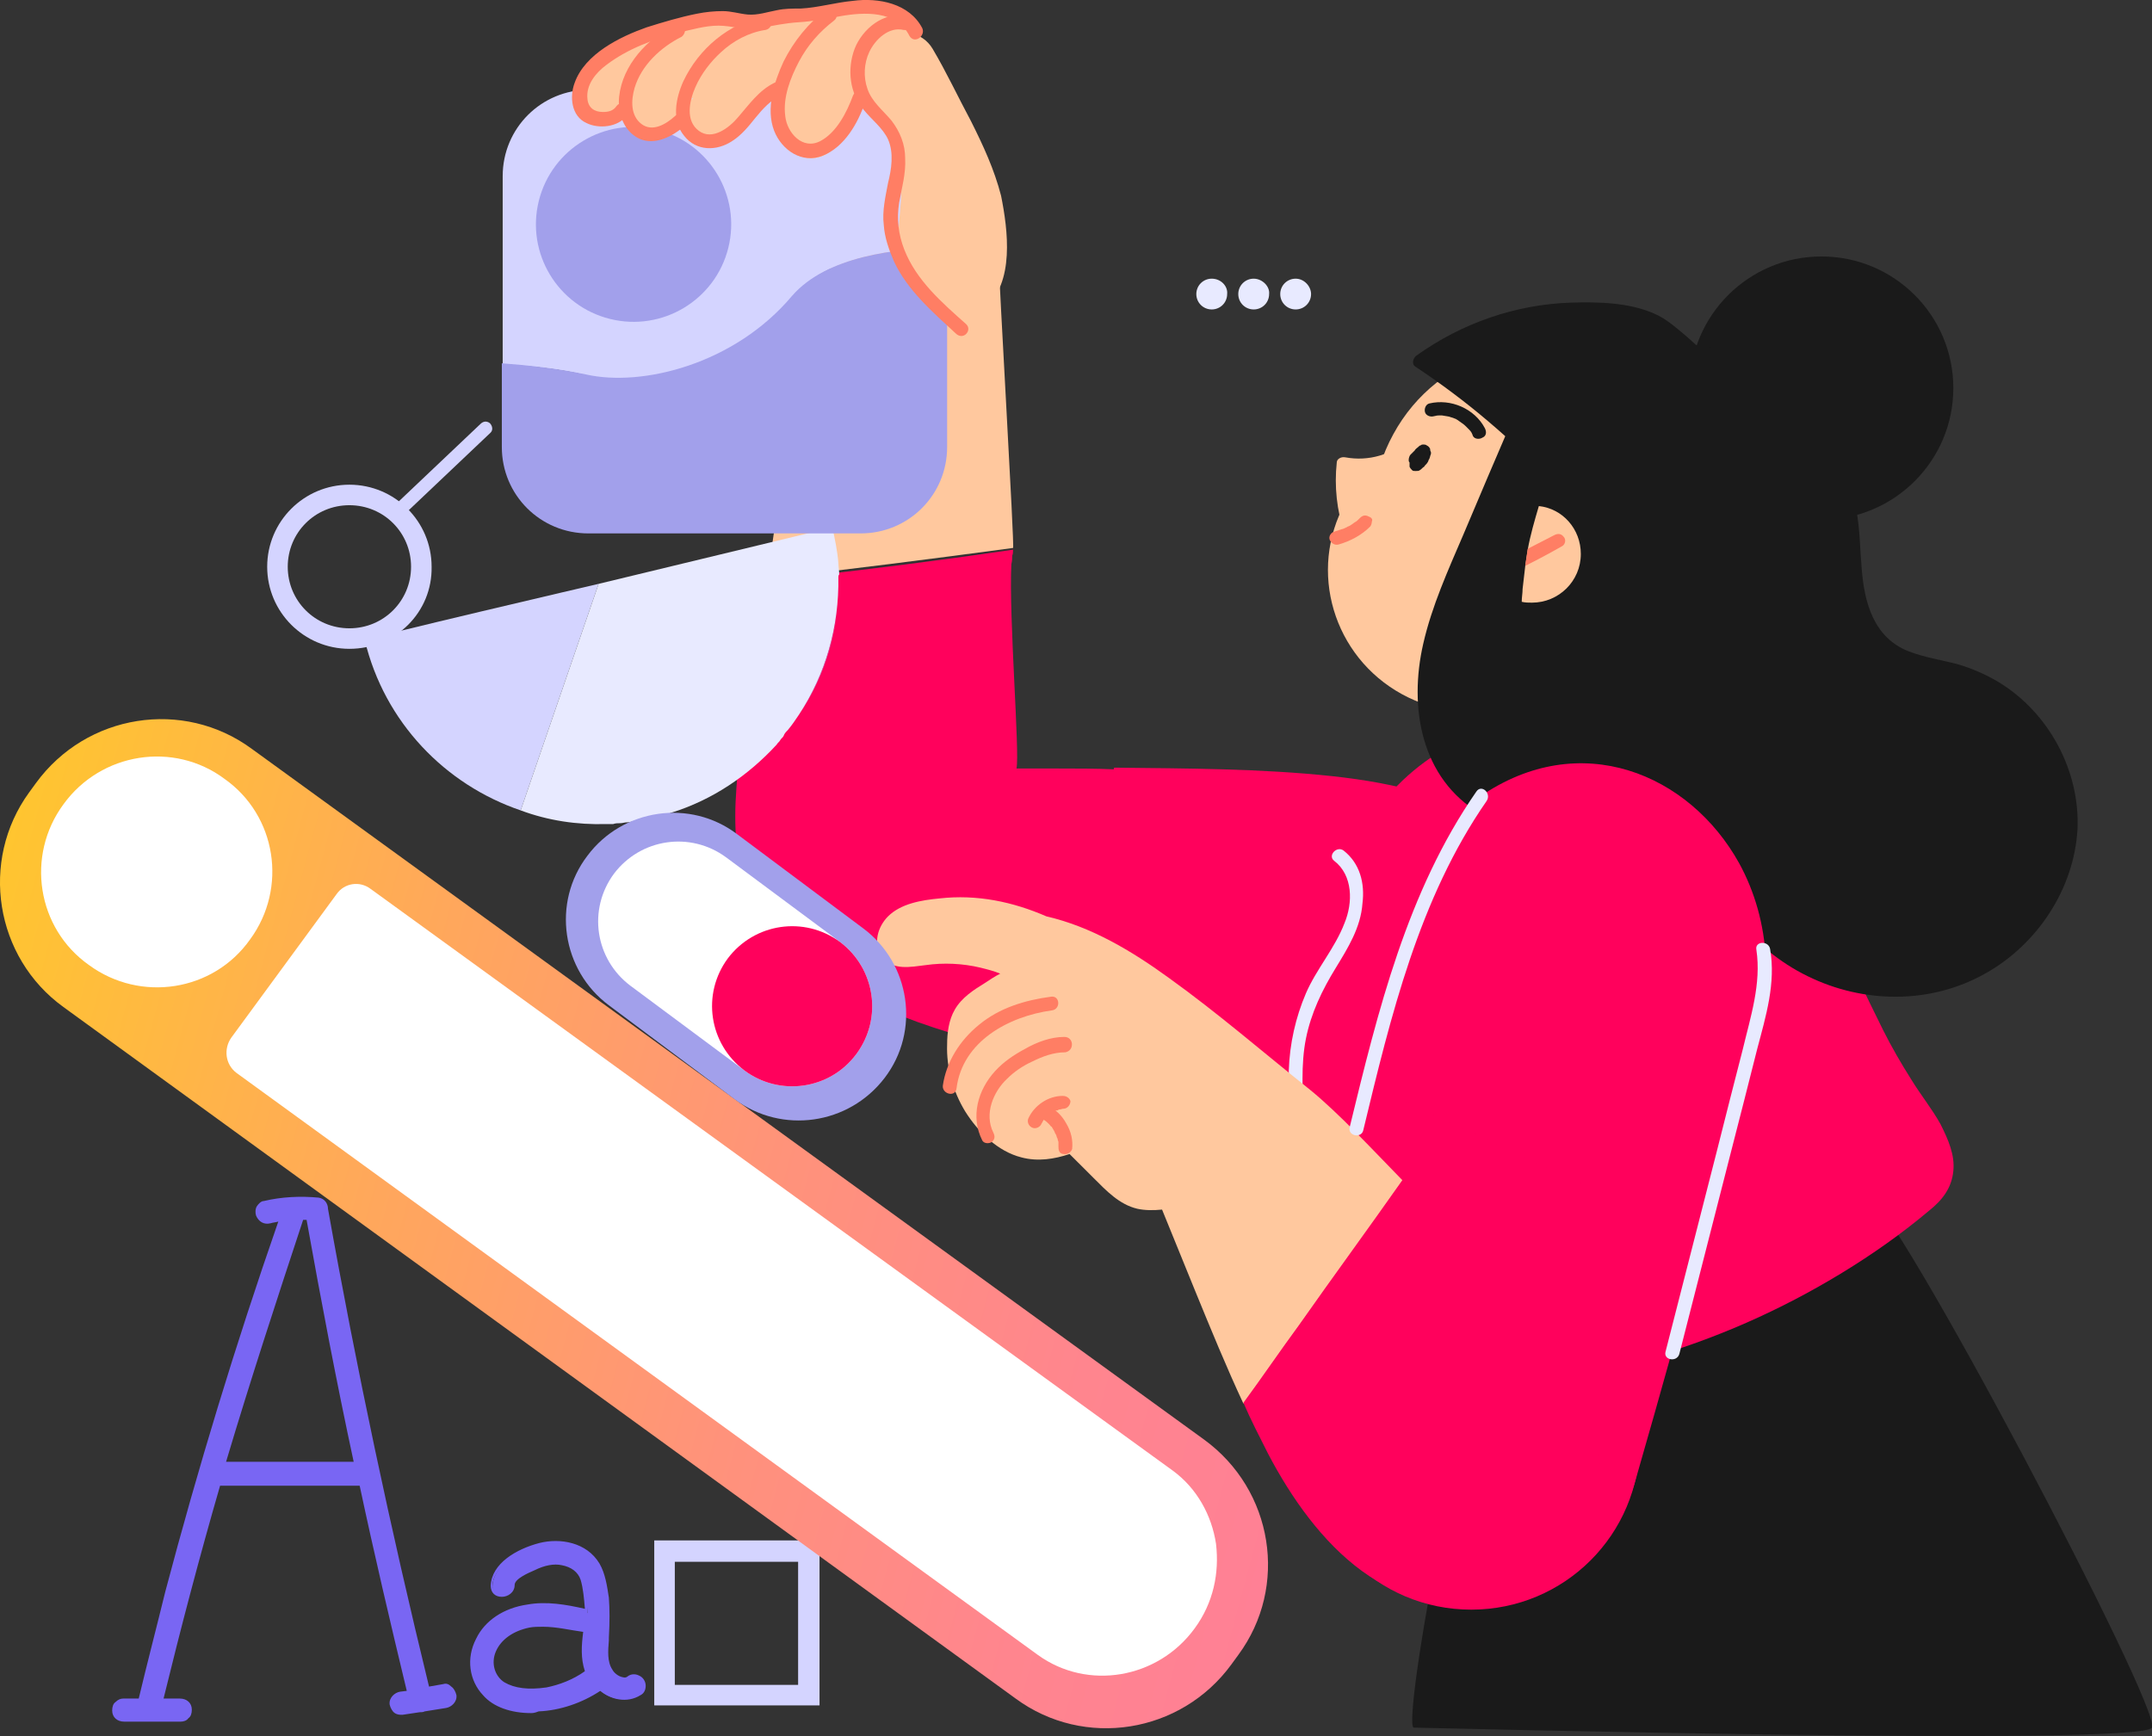 <svg width="378" height="305" viewBox="0 0 378 305" fill="none" xmlns="http://www.w3.org/2000/svg">
<rect x="0" y="0" width="378" height="305" fill="#333333" stroke="none"/>
<g clip-path="url(#clip0_842_4231)">
<path d="M78.067 296.59L75.059 297.041C68.139 269.109 62.123 240.876 57.159 212.494C57.159 211.893 56.708 211.142 55.956 211.142C52.797 210.842 49.638 211.142 46.479 211.743C45.727 211.893 45.276 212.944 45.577 213.545C45.878 214.296 46.63 214.596 47.382 214.446C48.134 214.296 48.886 214.146 49.788 213.996C42.268 235.62 35.499 257.696 29.633 279.771C27.978 286.078 26.323 292.536 24.819 298.993H21.66C20.908 298.993 20.307 299.744 20.307 300.495C20.307 301.246 21.059 301.846 21.811 301.846H31.738C32.49 301.846 33.092 301.095 33.092 300.345C33.092 299.594 32.34 298.993 31.588 298.993H27.828C30.986 286.078 34.446 273.163 38.056 260.249H62.875C63.176 260.249 63.326 260.249 63.477 260.098C66.184 272.563 69.042 285.027 72.05 297.341L70.245 297.641C69.493 297.792 68.741 298.392 68.892 299.143C69.042 299.894 69.644 300.645 70.396 300.495L73.555 300.044C73.855 300.044 74.156 300.044 74.307 299.894L78.218 299.293C78.97 299.143 79.722 298.543 79.571 297.792C79.571 297.191 78.97 296.44 78.067 296.59ZM62.724 257.395H38.959C43.17 242.829 47.833 228.262 52.947 213.996C53.549 213.695 54 213.695 54.602 213.845C57.159 228.412 60.017 242.979 63.176 257.545C62.875 257.545 62.875 257.395 62.724 257.395Z" fill="#7966F3"/>
<path d="M31.738 302.447H21.811C20.608 302.447 19.705 301.696 19.705 300.495C19.705 299.894 19.855 299.293 20.307 298.993C20.758 298.543 21.209 298.392 21.66 298.392H24.368C25.872 292.085 27.527 285.778 29.031 279.621C34.747 257.996 41.365 236.221 48.886 214.596C48.435 214.746 47.984 214.746 47.532 214.897C46.329 215.197 45.426 214.596 44.975 213.545C44.825 213.094 44.825 212.344 45.126 211.893C45.426 211.443 45.878 210.992 46.329 210.992C49.488 210.241 52.797 210.091 55.956 210.391C57.009 210.542 57.61 211.443 57.61 212.344C62.574 240.276 68.591 268.508 75.36 296.29L77.917 295.839C78.368 295.689 78.819 295.839 79.27 296.29C79.722 296.59 80.023 297.191 80.173 297.792C80.323 298.993 79.27 299.894 78.368 300.044L74.608 300.645C74.307 300.795 74.006 300.795 73.705 300.795L70.697 301.246C70.246 301.246 69.794 301.246 69.343 300.945C68.892 300.645 68.591 300.044 68.441 299.444C68.29 298.242 69.343 297.341 70.246 297.191L71.449 297.041C68.591 285.177 65.733 273.013 63.176 260.999C63.025 260.999 38.658 260.999 38.658 260.999C35.048 273.464 31.738 286.078 28.73 298.392H31.588C32.791 298.392 33.694 299.143 33.694 300.345C33.694 300.945 33.544 301.546 33.092 301.846C32.791 302.297 32.19 302.447 31.738 302.447ZM21.66 299.594C21.36 299.594 21.209 299.744 21.209 299.894C21.059 300.044 20.908 300.345 20.908 300.495C20.908 300.945 21.36 301.246 21.811 301.246H31.738C32.039 301.246 32.19 301.095 32.19 300.945C32.34 300.795 32.491 300.495 32.491 300.345C32.491 299.894 32.039 299.594 31.588 299.594H27.076L27.226 298.843C30.234 286.078 33.694 273.013 37.454 260.098L37.605 259.798H62.875C63.025 259.798 63.176 259.798 63.176 259.648L63.928 259.197L64.078 259.948C66.786 272.413 69.644 285.027 72.652 297.191L72.803 297.792L70.396 298.242C69.945 298.242 69.493 298.693 69.493 299.143C69.493 299.444 69.644 299.594 69.945 299.894C70.095 300.044 70.246 300.044 70.396 300.044L73.555 299.594C73.705 299.594 74.006 299.594 74.156 299.594C74.307 299.594 78.218 298.993 78.218 298.993C78.669 298.993 79.12 298.543 79.12 298.092C79.12 297.792 78.97 297.641 78.669 297.491C78.518 297.341 78.368 297.341 78.218 297.341L74.608 297.942L74.457 297.341C67.538 269.409 61.521 240.876 56.557 212.644C56.557 212.193 56.407 211.743 55.956 211.743C52.797 211.443 49.638 211.743 46.63 212.344C46.48 212.344 46.329 212.494 46.179 212.644C46.028 212.794 46.028 213.094 46.028 213.245C46.329 213.845 46.78 213.845 47.081 213.845C47.833 213.695 48.585 213.545 49.488 213.395L50.39 213.245L50.09 214.146C42.569 235.921 35.8 257.996 29.933 279.921C28.279 286.078 26.624 292.536 25.12 299.143L24.97 299.594H21.66ZM63.778 258.296L62.725 258.146H38.056L38.357 257.395C42.569 242.829 47.382 228.262 52.346 213.995C52.346 213.845 52.496 213.395 52.496 213.395H52.947C53.549 213.395 54 213.395 54.602 213.395H55.053L55.204 213.845C57.761 228.412 60.619 243.129 63.778 257.545V258.296ZM39.711 256.795H62.123C59.114 242.829 56.407 228.562 53.85 214.296C53.7 214.296 53.549 214.296 53.248 214.296C48.585 228.412 43.922 242.678 39.711 256.795Z" fill="#7966F3"/>
<path d="M143.8 299.594H114.92V270.611H143.951V299.594H143.8ZM118.53 295.99H140.19V274.365H118.53V295.99Z" fill="#D4D4FF"/>
<path d="M110.108 295.239C108.904 295.99 107.25 294.938 106.498 293.887C105.445 292.235 105.746 289.833 105.896 288.03C106.046 285.628 106.197 283.375 105.896 280.972C105.746 279.02 105.445 276.918 104.392 275.116C102.436 271.812 98.074 270.911 94.615 271.812C91.305 272.563 86.642 274.815 86.492 278.72C86.492 280.522 89.35 280.372 89.35 278.57C89.35 277.068 92.058 275.866 93.111 275.416C94.765 274.665 96.57 274.215 98.375 274.515C100.18 274.815 101.534 275.866 102.286 277.518C103.038 279.32 103.038 281.423 103.188 283.375C99.729 282.624 96.119 282.024 92.659 282.624C89.2 283.225 85.74 285.027 84.085 288.331C82.581 291.334 82.882 295.089 85.289 297.491C87.545 299.894 91.005 300.495 94.163 300.345C98.074 300.194 101.835 298.693 104.994 296.59C106.799 298.392 109.506 299.143 111.612 297.641C113.266 296.59 111.612 294.188 110.108 295.239ZM88.297 296.29C86.191 294.938 85.59 292.385 86.492 290.133C87.545 287.43 90.102 285.928 92.81 285.478C96.269 284.877 99.729 285.628 103.038 286.529C102.888 289.082 102.587 291.785 103.489 294.188C101.233 295.689 98.826 296.891 96.119 297.341C93.562 297.642 90.553 297.642 88.297 296.29Z" fill="#7966F3"/>
<path d="M93.26 300.945C89.801 300.945 86.642 299.894 84.837 297.792C82.43 295.239 81.829 291.334 83.633 287.88C85.138 284.727 88.447 282.474 92.659 281.873C95.968 281.273 99.427 281.873 102.737 282.624C102.586 280.822 102.436 279.02 101.984 277.518C101.533 276.167 100.33 275.266 98.675 274.966C97.322 274.665 95.667 274.966 93.862 275.867C92.809 276.317 90.402 277.368 90.402 278.419C90.402 279.771 89.199 280.522 88.146 280.522C86.943 280.522 86.191 279.771 86.191 278.57C86.341 274.665 90.703 272.112 94.764 271.061C98.374 270.16 103.037 270.911 105.294 274.665C106.347 276.467 106.647 278.72 106.948 280.672C107.099 282.774 107.099 284.877 106.948 287.73V288.181C106.798 289.983 106.647 291.935 107.55 293.287C107.851 293.887 108.603 294.488 109.355 294.638C109.806 294.788 110.107 294.638 110.257 294.488C110.859 294.037 111.611 294.037 112.213 294.338C112.965 294.638 113.416 295.389 113.416 296.14C113.416 296.891 113.115 297.491 112.514 297.792C110.107 299.293 107.249 298.543 105.444 297.041C102.285 299.143 98.374 300.495 94.614 300.645C93.862 300.945 93.561 300.945 93.26 300.945ZM95.366 282.925C94.464 282.925 93.561 282.925 92.659 283.075C88.898 283.676 85.89 285.778 84.536 288.481C83.032 291.484 83.483 294.788 85.589 297.041C88.146 299.744 92.358 299.744 94.012 299.744C97.773 299.594 101.383 298.242 104.542 295.99L104.993 295.689L105.294 295.99C106.798 297.491 109.054 298.242 111.16 297.041C111.31 296.891 111.461 296.74 111.461 296.59C111.461 296.44 111.461 296.14 111.31 295.99C111.16 295.689 110.709 295.389 110.107 295.689C109.505 295.99 108.904 296.14 108.152 295.99C107.249 295.839 106.196 295.089 105.595 294.037C104.542 292.235 104.692 289.983 104.842 288.181V287.73C105.143 285.027 105.143 282.925 104.842 280.822C104.692 278.87 104.391 276.918 103.338 275.266C101.533 272.112 97.472 271.512 94.163 272.262C90.703 273.163 86.642 275.266 86.491 278.57C86.491 279.17 86.943 279.17 87.093 279.17C87.544 279.17 88.146 278.87 88.146 278.269C88.146 276.467 90.854 275.266 92.207 274.665C94.464 273.614 96.269 273.314 97.923 273.614C100.029 273.914 101.533 275.116 102.285 277.068C103.037 279.02 103.188 281.123 103.188 283.225V284.126L102.436 283.976C100.179 283.375 97.773 282.925 95.366 282.925ZM93.26 298.092C91.154 298.092 89.349 297.642 87.996 296.741C85.739 295.239 84.837 292.536 85.89 289.833C86.943 287.28 89.349 285.478 92.659 284.877C96.269 284.276 99.728 285.027 103.188 285.928L103.639 286.078V286.979C103.489 289.382 103.188 291.785 104.09 294.037L104.241 294.488L103.789 294.788C101.383 296.44 98.826 297.642 96.118 298.092C95.216 297.942 94.163 298.092 93.26 298.092ZM95.366 285.778C94.614 285.778 93.712 285.778 92.959 285.928C90.102 286.529 87.996 288.03 87.093 290.133C86.191 292.235 86.943 294.488 88.597 295.539C90.402 296.59 92.809 296.891 95.968 296.44C98.224 295.99 100.631 295.089 102.737 293.587C101.984 291.334 102.135 289.082 102.436 286.679C100.179 286.379 97.773 285.778 95.366 285.778Z" fill="#7966F3"/>
<path d="M343.104 68.178C343.104 80.943 332.725 91.305 319.94 91.305C307.154 91.305 296.775 80.943 296.775 68.178C296.775 55.413 307.154 45.052 319.94 45.052C332.725 45.052 343.104 55.413 343.104 68.178Z" fill="#1A1A1A"/>
<path d="M159.445 29.434C157.489 33.338 153.428 35.291 149.367 36.492C141.545 38.594 132.971 37.393 126.202 32.888C122.893 30.635 119.734 27.632 118.23 23.877C116.726 20.273 117.177 15.768 119.885 12.915C120.336 12.464 120.938 12.464 121.389 12.614C123.044 11.413 125.15 10.512 126.654 9.761C131.016 7.809 135.679 6.908 140.492 6.908C144.704 6.908 148.916 7.659 152.826 9.161C154.782 9.911 156.737 10.662 158.392 12.164C159.896 13.515 160.648 15.318 160.949 17.27C161.4 21.024 161.25 25.83 159.445 29.434Z" fill="#FF7E64"/>
<path d="M195.845 134.855C192.085 151.824 188.625 168.944 186.971 186.214C171.477 183.36 155.834 179.005 142.898 170.746C131.015 163.087 128.308 152.125 129.36 138.309C130.113 127.046 132.67 115.633 134.324 104.37C134.475 103.769 134.475 103.168 134.625 102.568C134.625 102.418 134.625 102.117 134.776 101.967C149.216 100.465 163.656 98.663 177.945 96.561C177.945 96.861 177.945 97.312 177.795 97.612C177.795 98.062 177.795 98.513 177.645 99.114C177.193 108.575 179.149 132.302 178.547 135.005C180.954 135.005 183.21 135.005 185.617 135.005C189.076 135.005 192.386 135.005 195.845 135.155V134.855Z" fill="#FF015C"/>
<path d="M177.945 96.26C163.505 98.213 149.216 100.015 134.775 101.667C136.43 89.953 138.235 78.24 139.89 66.376C141.394 56.164 146.207 45.502 151.472 36.792C153.427 33.639 156.436 28.082 160.346 27.031C165.31 25.679 172.681 32.137 174.185 36.492C175.087 39.045 175.238 41.748 175.388 44.451C175.388 48.506 178.246 96.26 177.945 96.26Z" fill="#FFC89E"/>
<path d="M270.152 176.152C265.338 185.313 256.313 191.019 245.935 191.77C239.467 192.221 232.999 191.77 226.531 191.32C220.213 190.869 213.745 190.268 207.428 189.367C200.659 188.466 193.74 187.415 186.82 186.214C188.475 168.944 191.935 151.824 195.695 134.855C208.48 135.005 221.416 135.005 234.052 136.356C245.032 137.558 256.765 140.111 265.489 147.319C269.851 150.923 272.558 155.879 273.01 161.585C273.762 166.541 272.558 171.647 270.152 176.152Z" fill="#FF015C"/>
<path d="M166.364 30.785V43.55C157.339 43.55 145.155 45.052 139.289 52.11C129.211 64.124 112.815 68.178 103.038 65.926C98.074 64.724 92.509 64.274 88.297 63.973V30.936C88.297 22.526 95.066 15.768 103.489 15.768H151.322C159.595 15.618 166.364 22.376 166.364 30.785Z" fill="#D4D4FF"/>
<path d="M127.927 43.545C130.212 34.37 124.614 25.081 115.423 22.8C106.232 20.518 96.929 26.108 94.644 35.284C92.358 44.46 97.957 53.748 107.148 56.029C116.339 58.311 125.642 52.721 127.927 43.545Z" fill="#A2A0EB"/>
<path d="M161.699 8.86C161.85 7.809 161.248 6.457 159.593 4.655C159.443 4.355 159.142 3.904 158.992 3.604C158.691 3.154 158.24 3.003 157.788 3.154C155.231 1.502 151.772 0.751 148.613 1.502C147.56 1.802 146.507 2.102 145.604 2.553C141.242 2.403 137.031 3.304 132.969 4.956C128.607 4.205 124.245 3.904 120.184 5.406C116.875 4.956 113.265 6.007 110.256 7.509C106.947 9.01 100.93 12.014 101.983 16.669C102.435 18.771 104.24 20.123 106.195 20.574C107.699 20.874 109.354 20.724 110.858 20.423C111.309 21.475 111.911 22.376 112.813 23.127C115.07 24.929 117.476 23.877 119.733 22.226C120.334 23.277 121.237 24.178 122.591 24.628C125.298 25.529 128.006 24.028 129.961 22.226C132.067 20.423 133.721 18.021 135.978 16.369C136.128 16.219 136.279 16.219 136.429 16.068C135.978 18.771 135.978 21.775 137.181 24.178C138.384 26.581 141.092 28.383 143.799 27.632C146.357 27.031 147.861 24.478 148.763 22.226C150.267 18.321 152.975 15.918 156.284 13.666C158.691 11.864 161.398 10.662 161.699 8.86ZM121.538 17.42C121.538 17.27 121.688 17.27 121.688 17.27C121.838 17.42 121.688 17.42 121.538 17.42Z" fill="#FFC89E"/>
<path d="M105.143 102.568L91.455 142.363C78.218 137.858 67.538 126.896 64.079 112.479C63.928 112.179 105.143 102.568 105.143 102.568Z" fill="#D4D4FF"/>
<path d="M114.619 143.565C114.92 143.415 115.221 143.415 115.672 143.264C115.522 143.264 115.221 143.415 115.07 143.415C114.77 143.565 114.77 143.565 114.619 143.565Z" fill="#E8EAFF"/>
<path d="M147.26 101.366C147.411 110.076 145.004 118.486 140.341 125.544C139.739 126.445 139.138 127.346 138.385 128.247C138.085 128.548 137.784 128.848 137.633 129.298C137.483 129.599 137.182 129.749 137.032 130.049C136.881 130.35 136.58 130.5 136.43 130.8C131.466 136.206 125.149 140.561 117.778 142.814C117.477 142.964 117.177 142.964 116.725 143.114C116.424 143.264 116.124 143.264 115.672 143.415C115.372 143.565 115.071 143.565 114.619 143.715C113.566 144.015 112.514 144.165 111.31 144.316C110.859 144.316 110.558 144.466 110.107 144.466C109.656 144.466 109.355 144.616 108.904 144.616C108.452 144.616 108.151 144.616 107.7 144.766C107.249 144.766 106.948 144.766 106.497 144.766C101.383 144.916 96.268 144.165 91.455 142.363L105.143 102.568L146.207 92.656C146.658 94.759 147.11 96.861 147.26 98.964C147.26 99.564 147.411 100.315 147.411 100.916C147.26 101.066 147.26 101.216 147.26 101.366Z" fill="#E8EAFF"/>
<path d="M138.385 128.247C139.137 127.346 139.739 126.445 140.34 125.544C139.739 126.445 139.137 127.346 138.385 128.247Z" fill="#A2A0EB"/>
<path d="M147.259 104.82C146.808 112.479 144.401 119.537 140.34 125.544C144.401 119.387 146.808 112.179 147.259 104.82Z" fill="#A2A0EB"/>
<path d="M166.364 43.55V78.54C166.364 86.95 159.595 93.707 151.172 93.707H103.339C94.915 93.707 88.147 86.95 88.147 78.54V63.823C92.358 64.124 97.924 64.724 102.887 65.775C112.815 68.028 129.06 63.973 139.138 51.96C145.155 45.052 157.339 43.55 166.364 43.55Z" fill="#A2A0EB"/>
<path d="M249.545 77.789C249.394 79.141 248.642 80.342 247.89 81.543C246.837 83.195 245.634 84.847 244.581 86.499C243.378 88.151 242.325 89.953 241.122 91.605C240.219 92.806 239.166 94.008 237.662 94.458C237.06 94.609 236.308 94.308 236.158 93.707C234.804 89.653 234.353 85.448 234.804 81.243C234.804 80.642 235.556 80.192 236.308 80.342C240.369 81.093 244.581 79.892 247.439 77.038C247.589 75.837 249.545 75.687 249.846 76.888C249.846 76.888 249.846 77.339 249.545 77.789Z" fill="#FFC89E"/>
<path d="M307.605 110.827C297.076 126.745 275.566 131.1 259.622 120.588C243.678 110.076 239.315 88.602 249.845 72.683C260.374 56.765 281.884 52.41 297.828 62.922C313.772 73.584 318.134 95.059 307.605 110.827Z" fill="#FFC89E"/>
<path d="M296.776 104.52C288.955 118.936 270.904 124.192 256.615 116.383C242.175 108.575 236.91 90.554 244.732 76.287C252.553 61.871 270.604 56.615 284.893 64.424C299.333 72.233 304.598 90.103 296.776 104.52Z" fill="#FFC89E"/>
<path d="M327.46 209.19C332.575 210.542 379.806 300.345 378.001 303.498C376.196 306.802 250.597 303.498 248.341 303.498C246.084 303.498 257.667 237.873 265.94 226.31C274.213 214.746 327.46 209.19 327.46 209.19Z" fill="#1A1A1A"/>
<path d="M288.052 253.191C288.052 269.559 274.815 282.774 258.419 282.774C242.024 282.774 228.787 269.559 228.787 253.191C228.787 236.822 242.024 223.607 258.419 223.607C274.815 223.607 288.052 236.822 288.052 253.191Z" fill="#FF015C"/>
<path d="M279.929 112.029C273.311 124.042 258.269 128.548 246.235 121.94C234.202 115.332 229.689 100.315 236.308 88.301C242.926 76.288 257.968 71.782 270.001 78.39C282.035 84.847 286.547 99.865 279.929 112.029Z" fill="#FFC89E"/>
<path d="M251.198 78.841C251.048 78.54 250.897 78.39 250.596 78.24C250.446 78.09 250.145 78.09 249.995 78.09C249.844 78.09 249.694 78.09 249.543 78.24C249.393 78.24 249.243 78.39 249.092 78.54C248.942 78.69 248.641 78.841 248.49 79.141C248.34 79.291 248.34 79.291 248.19 79.441C248.039 79.591 247.889 79.742 247.738 79.892C247.588 80.042 247.438 80.492 247.438 80.793C247.438 80.943 247.438 81.093 247.588 81.243C247.588 81.393 247.588 81.694 247.588 81.694C247.588 81.844 247.588 81.844 247.588 81.994C247.738 82.294 247.889 82.445 248.039 82.595C248.19 82.745 248.34 82.745 248.641 82.745C248.942 82.745 249.243 82.745 249.393 82.595C249.694 82.445 249.844 82.144 250.145 81.994C250.295 81.694 250.596 81.544 250.747 81.243C250.897 81.093 250.897 80.793 251.048 80.642C251.198 80.342 251.198 80.042 251.348 79.742V79.441C251.198 79.141 251.198 78.991 251.198 78.841Z" fill="#1A1A1A"/>
<path d="M260.825 75.236C259.02 71.782 254.809 69.98 251.048 70.881C250.447 71.032 250.146 71.782 250.296 72.383C250.447 72.984 251.199 73.284 251.8 73.134C252.402 72.984 252.552 72.984 252.703 72.984C252.853 72.984 253.154 72.984 253.304 72.984C254.057 73.134 254.508 73.134 254.809 73.284C255.41 73.434 255.561 73.585 255.711 73.585C255.862 73.735 256.012 73.735 256.162 73.885C256.764 74.335 257.065 74.486 257.366 74.786C257.516 74.936 257.667 75.086 257.817 75.236C257.967 75.386 257.967 75.386 258.118 75.537C258.419 75.837 258.569 76.137 258.72 76.588C259.02 77.189 259.923 77.189 260.374 76.888C261.126 76.588 261.126 75.837 260.825 75.236Z" fill="#1A1A1A"/>
<path d="M240.669 90.854C240.368 90.704 240.068 90.554 239.767 90.554C239.466 90.554 239.165 90.704 238.864 91.004C238.714 91.155 238.563 91.305 238.563 91.305C238.413 91.455 238.263 91.605 237.962 91.755C237.511 92.056 237.21 92.356 236.758 92.506C236.608 92.506 236.608 92.656 236.458 92.656C236.157 92.806 235.856 92.957 235.706 92.957C235.254 93.107 234.803 93.257 234.352 93.407C233.75 93.557 233.299 94.308 233.6 94.909C233.9 95.51 234.502 95.81 235.104 95.66C237.21 95.059 239.165 94.008 240.669 92.506C240.82 92.356 240.97 91.906 240.97 91.605C241.121 91.305 240.97 91.004 240.669 90.854Z" fill="#FF7E64"/>
<path d="M301.589 66.827C301.438 66.677 301.288 66.526 301.137 66.376C296.625 68.929 292.112 71.482 287.6 74.035C285.193 75.386 282.636 76.738 280.229 78.09C278.123 79.291 275.867 80.642 273.46 81.093C271.054 81.544 269.098 80.492 267.293 79.141C265.338 77.489 263.382 75.687 261.427 74.035C257.366 70.581 253.154 67.427 248.641 64.424C247.889 63.973 248.19 62.922 248.792 62.472C256.764 56.765 266.24 53.461 276.017 53.161C280.831 53.011 286.246 53.161 290.608 55.113C292.714 56.014 294.519 57.666 296.324 59.168C297.978 60.67 299.633 62.171 301.288 63.523C302.04 63.373 302.792 64.124 302.792 64.874C302.792 64.874 302.942 65.025 303.093 65.025C304.446 65.926 302.792 67.728 301.589 66.827Z" fill="#1A1A1A"/>
<path d="M343.103 205.736C342.803 208.74 341.148 210.842 338.892 212.644C334.078 216.699 328.964 220.303 323.549 223.607C312.719 230.214 301.137 235.32 288.953 238.774C282.936 240.426 276.92 241.778 270.752 242.679C267.895 243.129 264.736 244.03 262.329 241.778C260.223 239.675 258.569 236.672 257.064 234.269C253.605 228.713 250.446 222.856 247.739 216.699C246.836 214.596 245.933 212.494 245.181 210.391C244.73 210.241 244.279 210.091 243.828 209.941C240.067 208.74 237.209 206.487 234.953 203.333C226.68 192.07 224.875 176.152 229.087 162.937C231.343 155.729 235.404 149.271 240.669 144.015C248.039 132.452 261.727 125.544 275.716 125.995C297.828 126.746 312.117 145.367 321.895 163.087C325.053 168.944 327.761 174.951 330.769 180.958C332.273 183.961 333.928 186.814 335.733 189.668C337.388 192.371 339.343 194.774 340.847 197.477C342.201 200.18 343.404 202.883 343.103 205.736Z" fill="#FF015C"/>
<path d="M236.006 149.421C234.802 148.52 233.148 150.323 234.351 151.224C237.66 153.776 237.66 158.582 236.156 162.186C234.501 166.541 231.192 170.295 229.387 174.5C227.582 178.705 226.529 183.36 226.379 188.016C226.379 190.268 226.379 192.671 226.83 194.924C227.131 196.576 228.034 198.077 229.839 198.227C231.343 198.378 231.192 195.825 229.688 195.825C228.786 195.825 228.786 190.268 228.786 189.517C228.786 187.115 228.936 184.712 229.387 182.459C230.29 177.954 232.245 173.9 234.652 169.995C236.758 166.541 239.014 162.937 239.315 158.732C239.766 155.128 238.864 151.674 236.006 149.421Z" fill="#E8EAFF"/>
<path d="M364.914 145.667C364.312 156.179 357.844 165.94 348.669 171.046C339.042 176.452 327.309 176.302 317.532 171.497C312.568 169.094 308.357 165.49 304.747 161.285C301.287 157.23 298.279 152.275 293.465 149.722C288.201 146.868 281.582 147.92 275.716 147.319C270.301 146.868 264.735 145.667 260.073 142.964C249.543 136.807 247.437 124.192 249.995 113.08C251.499 106.472 254.357 100.165 257.064 93.858C259.922 87.1 262.78 80.342 265.638 73.735C266.089 71.482 267.894 69.53 270 69.079C272.407 67.728 274.813 66.376 277.22 65.175C288.05 59.769 301.588 57.666 311.365 66.526C313.621 68.629 315.577 71.031 317.382 73.434C319.337 75.987 321.293 78.54 322.797 81.243C324.301 83.946 325.504 86.8 326.106 89.803C326.708 93.107 326.708 96.561 327.008 99.865C327.46 105.871 329.114 112.029 335.281 114.431C337.989 115.482 340.997 115.933 343.855 116.684C346.412 117.435 348.819 118.486 351.075 119.837C359.95 125.244 365.365 135.455 364.914 145.667Z" fill="#1A1A1A"/>
<path d="M299.333 216.699C295.572 230.815 291.661 244.781 287.6 258.897C286.848 261.75 285.795 264.453 284.291 266.856C281.433 271.512 276.469 274.215 271.656 275.716C266.241 277.518 260.224 278.269 254.809 276.617C249.845 275.116 245.784 271.512 242.775 267.157C239.617 262.351 237.36 256.795 235.856 251.238C234.051 244.931 233.149 238.323 233.149 231.866C232.998 219.252 236.909 206.637 239.767 194.473C240.068 193.122 240.369 191.77 240.67 190.418C259.773 200.029 279.477 208.589 299.333 216.699Z" fill="#FF015C"/>
<path d="M277.672 97.312C277.672 102.117 273.761 105.871 269.098 105.871C268.496 105.871 267.895 105.871 267.293 105.721C267.293 104.97 267.443 104.22 267.443 103.469C267.594 102.117 267.744 100.766 267.895 99.564C268.045 98.513 268.195 97.612 268.346 96.561C268.797 94.008 269.549 91.455 270.301 88.902C274.513 89.353 277.672 92.957 277.672 97.312Z" fill="#FFC89E"/>
<path d="M274.362 95.96C272.257 97.162 270 98.363 267.895 99.414C268.045 98.363 268.195 97.462 268.346 96.411C269.85 95.66 271.505 94.759 273.009 94.008C273.61 93.707 274.212 93.707 274.663 94.308C275.115 94.759 274.964 95.66 274.362 95.96Z" fill="#FF7E64"/>
<path d="M246.385 207.388C240.368 215.948 234.201 224.357 228.184 232.917C224.875 237.422 221.716 242.078 218.407 246.583C215.399 240.126 212.691 233.518 209.984 226.91C208.028 222.105 206.073 217.299 204.117 212.494C202.613 212.644 201.109 212.644 199.755 212.344C196.597 211.593 194.34 209.19 192.084 206.937L187.872 202.733C185.165 203.634 182.307 204.084 179.449 203.333C175.237 202.282 171.778 198.828 169.521 195.224C167.415 191.77 166.212 187.565 166.363 183.511C166.363 181.408 166.663 179.156 167.716 177.353C168.92 175.251 171.026 173.9 172.981 172.698C173.883 172.097 174.786 171.497 175.688 171.046C174.636 170.596 173.432 170.295 172.229 169.995C169.07 169.244 165.761 169.094 162.602 169.545C160.045 169.845 156.736 170.596 154.931 168.043C153.276 165.79 154.179 162.787 155.984 160.985C158.24 158.732 161.85 158.131 165.009 157.831C171.627 157.08 177.945 158.432 183.811 160.985C191.633 162.787 198.702 166.992 205.321 171.797C213.895 177.954 221.867 184.862 230.14 191.47C235.104 195.524 240.819 201.681 246.385 207.388Z" fill="#FFC89E"/>
<path d="M11.132 176.903L178.396 298.392C190.43 307.253 207.427 304.549 216.302 292.385L217.505 290.734C226.38 278.72 223.672 261.75 211.488 252.89L44.224 131.551C32.19 122.691 15.193 125.394 6.319 137.558L5.115 139.21C-3.609 151.224 -0.902 168.193 11.132 176.903Z" fill="url(#paint0_linear_842_4231)"/>
<path d="M59.115 157.08L40.614 182.309C39.26 184.261 39.561 186.964 41.516 188.466L182.308 290.734C191.032 297.041 203.366 294.938 209.834 286.078C213.143 281.573 214.196 276.317 213.594 271.211C212.842 266.256 210.285 261.45 205.923 258.296L65.132 156.179C63.177 154.677 60.469 155.128 59.115 157.08Z" fill="white"/>
<path d="M11.132 141.312C4.514 150.322 6.469 163.087 15.645 169.545C24.67 176.152 37.455 174.2 43.923 165.039C50.541 156.029 48.586 143.264 39.411 136.807C30.536 130.199 17.75 132.152 11.132 141.312Z" fill="white"/>
<path d="M300.235 212.644C299.784 213.996 299.483 215.497 299.032 216.999C279.177 208.739 259.623 200.029 240.67 189.818C242.926 180.807 245.182 171.947 246.386 162.637C247.439 153.626 252.403 145.217 259.923 139.961C277.522 127.797 296.776 135.906 305.5 151.674C308.208 156.63 309.862 162.336 310.163 168.493C310.614 183.21 304.146 198.378 300.235 212.644Z" fill="#FF015C"/>
<path d="M186.969 182.159C184.563 182.159 182.156 183.06 180.05 184.261C178.095 185.313 176.29 186.514 174.786 188.166C171.777 191.47 170.423 196.125 172.529 200.33C172.83 200.931 173.733 200.931 174.184 200.63C174.786 200.18 174.786 199.579 174.485 198.978C172.83 195.675 174.485 191.77 176.891 189.517C178.095 188.316 179.599 187.265 181.254 186.514C183.059 185.613 185.014 184.862 187.12 184.862C188.774 184.562 188.624 182.159 186.969 182.159Z" fill="#FF7E64"/>
<path d="M187.271 197.326C186.519 195.975 185.466 194.924 184.112 194.323C183.511 194.023 182.759 194.323 182.458 194.924C182.157 195.524 182.458 196.275 183.06 196.576C183.06 196.576 183.21 196.726 183.36 196.726C183.812 197.026 183.962 197.176 184.263 197.477C184.564 197.777 184.564 197.927 184.714 197.927C184.865 198.228 185.015 198.378 185.165 198.678C185.316 198.978 185.316 199.129 185.466 199.279C185.617 199.579 185.617 199.879 185.767 200.03C185.767 200.33 185.917 200.48 185.917 200.63C185.917 200.78 185.917 200.931 185.917 201.081C185.917 201.381 185.917 201.681 185.917 201.381C185.917 201.681 185.917 201.982 186.068 202.282C186.218 202.582 186.519 202.733 186.82 202.733C187.422 202.883 188.174 202.432 188.324 201.832C188.475 200.33 188.174 198.828 187.271 197.326Z" fill="#FF7E64"/>
<path d="M186.67 192.521C184.113 192.521 181.706 194.173 180.653 196.425C180.352 197.026 180.653 197.777 181.255 198.077C181.857 198.378 182.609 198.077 182.909 197.477C182.909 197.326 183.06 197.326 183.06 197.176C183.21 196.876 183.361 196.726 183.511 196.425C183.662 196.275 183.662 196.275 183.812 196.125C184.113 195.825 184.263 195.674 184.564 195.524C184.714 195.524 184.714 195.374 184.865 195.374C185.166 195.224 185.467 195.074 185.617 195.074C185.767 195.074 185.918 195.074 185.918 194.924C186.369 194.924 186.519 194.773 186.82 194.773C187.422 194.773 188.024 194.173 188.024 193.422C187.873 192.971 187.422 192.521 186.67 192.521Z" fill="#FF7E64"/>
<path d="M184.563 175.101C180.05 175.702 175.538 177.053 171.928 180.057C168.619 182.76 166.212 186.514 165.61 190.719C165.46 192.221 167.867 192.821 168.017 191.169C169.07 182.91 177.192 178.555 184.713 177.504C186.368 177.354 186.218 174.801 184.563 175.101Z" fill="#FF7E64"/>
<path d="M259.321 139.06C247.137 156.63 242.023 177.654 237.059 198.077C236.758 199.579 239.165 200.029 239.466 198.528C244.279 178.555 249.243 157.831 261.126 140.711C262.029 139.36 260.223 137.708 259.321 139.06Z" fill="#E8EAFF"/>
<path d="M310.915 166.691C310.614 165.19 308.207 165.34 308.508 166.841C309.411 172.848 307.455 178.705 306.101 184.412C304.597 190.268 303.093 196.125 301.589 202.132C298.581 213.845 295.572 225.709 292.564 237.422C292.113 238.924 294.519 239.375 294.971 237.873L304.146 201.982C305.65 196.125 307.154 190.268 308.659 184.261C310.163 178.555 311.968 172.698 310.915 166.691Z" fill="#E8EAFF"/>
<path d="M212.842 48.956C211.338 48.956 210.135 50.158 210.135 51.659C210.135 53.161 211.338 54.362 212.842 54.362C214.346 54.362 215.55 53.161 215.55 51.659C215.7 50.308 214.497 48.956 212.842 48.956Z" fill="#E8EAFF"/>
<path d="M220.213 48.956C218.709 48.956 217.506 50.158 217.506 51.659C217.506 53.161 218.709 54.362 220.213 54.362C221.718 54.362 222.921 53.161 222.921 51.659C223.071 50.308 221.718 48.956 220.213 48.956Z" fill="#E8EAFF"/>
<path d="M227.583 48.956C226.078 48.956 224.875 50.158 224.875 51.659C224.875 53.161 226.078 54.362 227.583 54.362C229.087 54.362 230.29 53.161 230.29 51.659C230.29 50.308 229.087 48.956 227.583 48.956Z" fill="#E8EAFF"/>
<path d="M280.982 263.853C279.478 273.163 274.514 276.617 264.135 280.071C244.731 286.529 230.893 270.911 222.77 255.443C221.266 252.44 219.762 249.586 218.408 246.433C221.717 241.928 224.876 237.272 228.185 232.767C234.202 224.207 240.369 215.798 246.386 207.238C249.545 210.542 252.703 213.695 255.712 216.248C266.542 225.709 275.567 237.873 279.779 251.989C281.132 256.945 281.734 259.498 280.982 263.853Z" fill="#FF015C"/>
<path d="M172.982 54.062C172.832 54.362 172.682 54.513 172.23 54.663C171.328 55.113 170.726 55.414 169.974 55.714C169.222 56.014 168.62 55.564 168.47 54.963C165.913 54.663 163.506 53.762 161.551 51.96C158.091 48.956 157.339 44.902 157.79 40.547C158.241 35.741 158.843 30.485 157.64 25.68C157.188 23.577 155.383 22.676 154.03 21.325C152.676 19.973 151.924 18.321 151.623 16.519C151.172 13.065 152.225 8.71 155.383 6.758C158.241 4.956 162.002 5.556 163.807 8.56C166.214 12.614 168.319 17.12 170.576 21.325C172.682 25.529 174.637 29.734 175.84 34.389C177.044 40.396 178.247 49.707 172.982 54.062Z" fill="#FFC89E"/>
<path d="M169.672 56.915C165.46 53.161 160.947 49.257 158.842 43.85C157.789 41.147 157.488 38.444 157.939 35.591C158.39 33.038 159.142 30.485 158.992 27.782C158.992 25.379 158.09 23.127 156.585 21.174C155.081 19.372 153.126 17.87 152.374 15.618C151.622 13.515 151.772 11.113 152.675 9.161C153.727 6.908 156.134 4.655 158.691 5.256C160.195 5.556 160.647 3.154 159.142 2.853C155.232 1.952 151.471 5.106 150.117 8.56C148.764 12.164 149.215 16.369 151.772 19.372C153.126 21.024 155.081 22.526 155.984 24.478C157.037 26.881 156.585 29.734 155.984 32.137C155.532 34.54 154.931 37.093 155.232 39.495C155.382 41.748 156.134 43.85 157.037 45.953C159.443 51.059 163.805 54.813 167.867 58.567C169.22 59.919 170.875 57.967 169.672 56.915Z" fill="#FF7E64"/>
<path d="M149.817 16.819C148.764 19.673 146.959 23.277 144.101 24.779C140.942 26.43 138.235 23.277 137.934 20.424C137.483 17.12 138.837 13.666 140.341 10.812C141.845 7.959 143.951 5.556 146.508 3.604C147.711 2.703 146.358 0.601 145.154 1.652C141.995 4.055 139.438 7.208 137.633 10.812C135.979 14.417 134.475 19.072 135.979 22.976C137.332 26.43 140.942 28.833 144.553 27.331C148.313 25.83 150.72 21.625 151.923 18.021C152.525 16.369 150.419 15.318 149.817 16.819Z" fill="#FF7E64"/>
<path d="M137.633 14.867C137.182 14.266 136.58 14.266 135.978 14.567C133.271 15.918 131.616 18.321 129.661 20.574C128.156 22.376 125.148 24.779 122.741 22.976C120.335 21.174 121.087 17.72 122.14 15.318C123.193 12.915 124.847 10.812 126.652 9.161C128.758 7.208 131.466 5.707 134.474 5.256C135.978 4.956 135.828 2.553 134.324 2.853C128.006 4.055 122.741 8.56 120.034 14.266C118.68 17.27 117.928 21.174 120.184 23.877C122.29 26.581 125.9 26.581 128.608 24.779C130.262 23.727 131.466 22.226 132.669 20.724C134.023 19.072 135.376 17.57 137.332 16.669C137.934 16.219 137.934 15.318 137.633 14.867Z" fill="#FF7E64"/>
<path d="M120.185 20.273C119.583 19.823 118.981 19.973 118.53 20.423C117.026 21.775 114.619 23.277 112.664 21.775C110.708 20.273 110.859 17.57 111.46 15.468C112.664 11.413 116.123 8.259 119.733 6.457C120.335 6.007 120.485 5.106 120.185 4.655C119.733 4.055 119.132 4.055 118.53 4.355C113.717 6.758 109.355 11.413 108.753 16.97C108.452 19.823 109.505 22.976 112.212 24.328C115.07 25.68 118.229 23.877 120.335 22.075C120.786 21.475 120.636 20.724 120.185 20.273Z" fill="#FF7E64"/>
<path d="M162.002 4.956C159.745 0.601 154.33 -0.451 149.818 0.15C146.659 0.451 143.651 1.352 140.642 1.502C139.138 1.502 137.784 1.502 136.431 1.802C134.776 2.102 133.121 2.703 131.316 2.553C129.812 2.403 128.458 1.952 126.954 1.952C125.45 1.952 123.946 2.102 122.442 2.403C119.433 3.003 116.425 3.904 113.567 4.806C108.904 6.457 102.737 9.461 100.932 14.567C100.029 16.97 100.33 20.423 103.038 21.625C105.144 22.676 108.603 22.376 110.107 20.273C111.01 18.922 109.205 17.42 108.302 18.621C107.701 19.522 106.798 19.673 105.896 19.673C104.392 19.673 103.339 18.922 103.188 17.42C102.887 14.867 104.692 12.765 106.497 11.413C110.258 8.56 114.77 6.908 119.283 5.707C121.389 5.256 123.795 4.505 126.202 4.505C128.609 4.505 131.016 5.406 133.422 4.956C135.829 4.505 137.935 4.055 140.341 3.904C142.748 3.754 145.155 3.304 147.561 2.853C151.773 2.102 157.489 1.802 159.745 6.307C160.648 7.809 162.603 6.307 162.002 4.956Z" fill="#FF7E64"/>
<path d="M129.059 193.122L106.948 176.603C98.675 170.446 96.87 158.582 103.187 150.322C109.354 142.063 121.237 140.261 129.51 146.568L151.622 163.087C159.895 169.244 161.7 181.108 155.382 189.367C149.065 197.627 137.332 199.279 129.059 193.122Z" fill="#A2A0EB"/>
<path d="M130.715 188.016L110.709 173.149C104.542 168.493 103.188 159.783 107.851 153.476C112.514 147.319 121.238 145.967 127.556 150.623L147.561 165.49C153.729 170.145 155.082 178.855 150.419 185.162C145.756 191.47 136.882 192.671 130.715 188.016Z" fill="white"/>
<path d="M130.715 188.016C124.548 183.36 123.194 174.65 127.857 168.343C132.52 162.186 141.244 160.835 147.562 165.49C153.729 170.145 155.083 178.855 150.42 185.163C145.757 191.47 136.882 192.671 130.715 188.016Z" fill="#FF015C"/>
<path d="M61.372 113.981C53.4 113.981 46.932 107.523 46.932 99.564C46.932 91.605 53.4 85.148 61.372 85.148C69.344 85.148 75.812 91.605 75.812 99.564C75.962 107.523 69.494 113.981 61.372 113.981ZM61.372 88.752C55.355 88.752 50.542 93.557 50.542 99.564C50.542 105.571 55.355 110.377 61.372 110.377C67.388 110.377 72.202 105.571 72.202 99.564C72.202 93.557 67.388 88.752 61.372 88.752Z" fill="#D4D4FF"/>
<path d="M86.039 74.335C85.438 73.885 84.836 74.035 84.385 74.485L69.493 88.602C69.042 89.052 69.192 89.953 69.644 90.254C70.245 90.704 70.847 90.554 71.298 90.103L86.189 75.987C86.641 75.537 86.49 74.786 86.039 74.335Z" fill="#D4D4FF"/>
</g>
<defs>
<linearGradient id="paint0_linear_842_4231" x1="231.2" y1="247.214" x2="-8.393" y2="182.514" gradientUnits="userSpaceOnUse">
<stop stop-color="#FF8095"/>
<stop offset="0.164" stop-color="#FF858E"/>
<stop offset="0.399" stop-color="#FF927B"/>
<stop offset="0.679" stop-color="#FFA75C"/>
<stop offset="0.989" stop-color="#FFC431"/>
<stop offset="1" stop-color="#FFC52F"/>
</linearGradient>
<clipPath id="clip0_842_4231">
<rect width="378" height="305" fill="white"/>
</clipPath>
</defs>
</svg>
